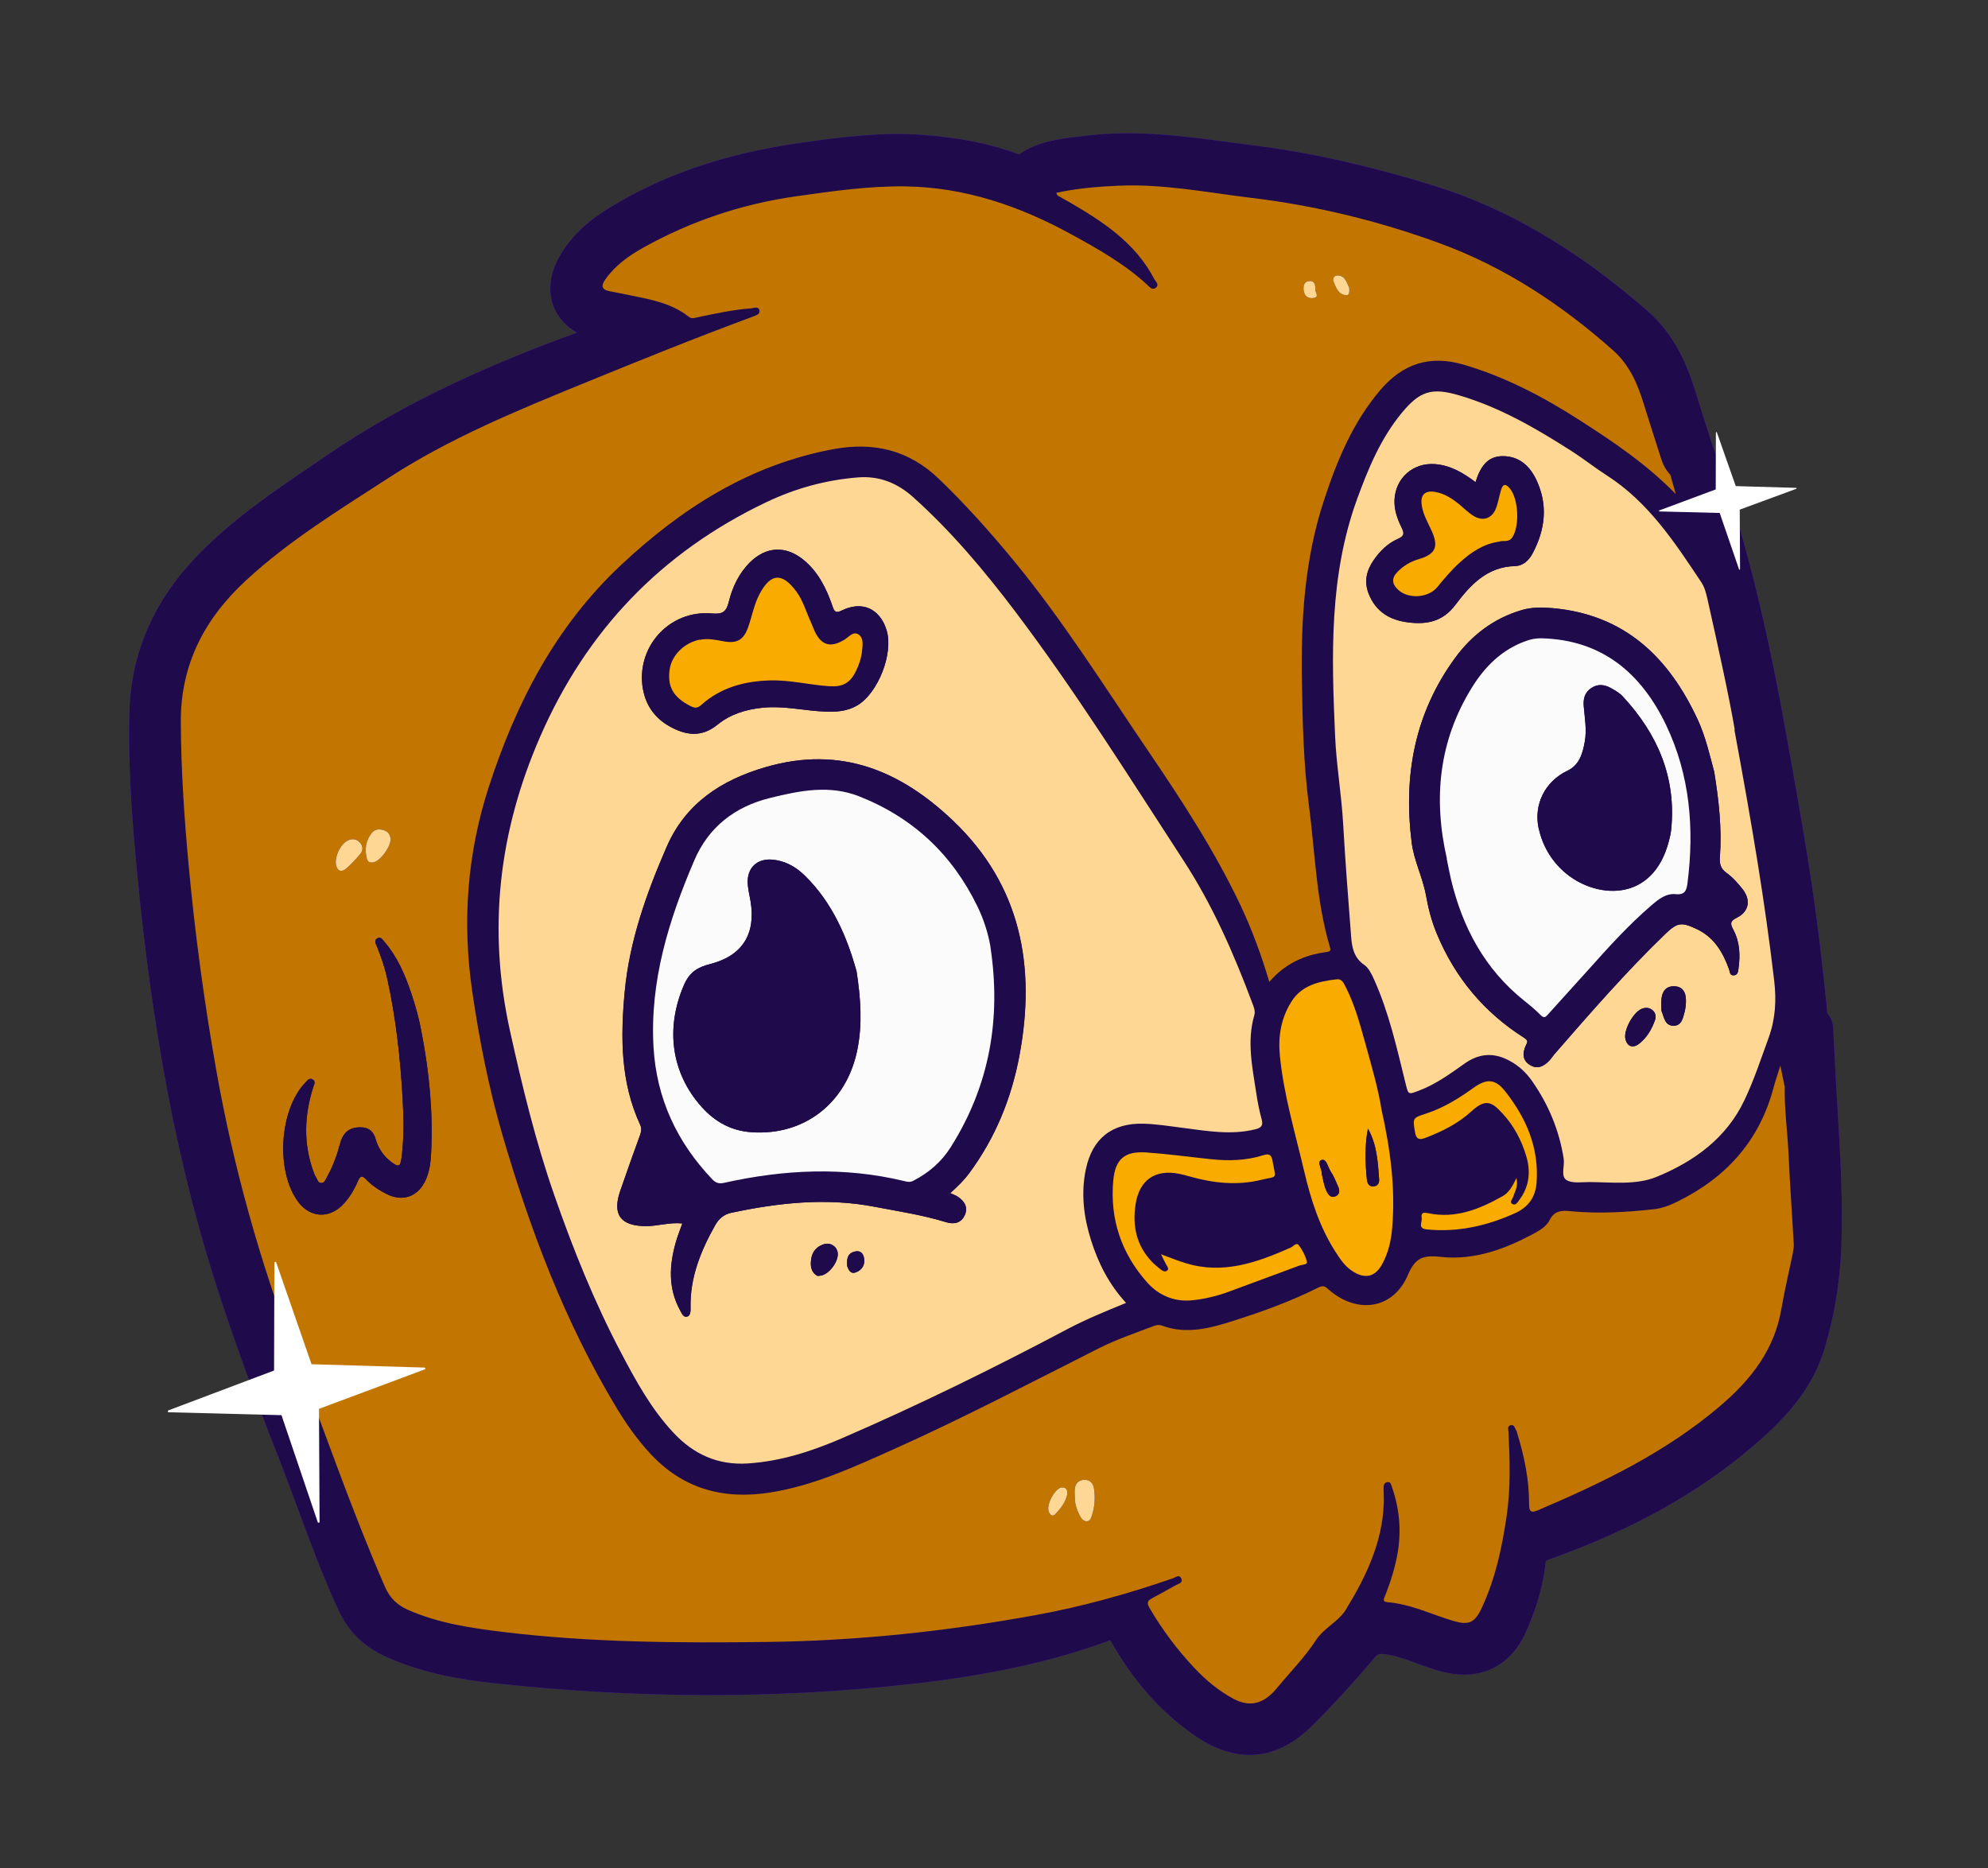 <svg width="315" height="296" viewBox="0 0 315 296" fill="none" xmlns="http://www.w3.org/2000/svg">
<rect x="0" y="0" width="315" height="296" fill="#333333" stroke="none"/>
<g clip-path="url(#clip0_1_1975)">
<path d="M61.099 262.478C67.088 265.19 73.242 266.136 77.937 266.655C100.758 269.179 123.22 269.214 144.709 266.783C157.029 265.393 167 263.191 175.926 259.886C179.51 266.251 183.839 271.166 189.113 274.855C192.993 277.574 196.739 278.559 200.312 277.828C203.001 277.277 205.58 275.768 208.065 273.29C211.291 270.071 214.483 266.578 217.839 262.617C218.281 262.092 218.489 262.011 219.227 262.079C220.765 262.211 222.386 262.796 223.962 263.351L224.941 263.71C226.119 264.134 227.341 264.589 228.656 264.911C234.599 266.39 239.423 264.011 241.875 258.39C243.506 254.664 244.482 251.236 244.868 247.909C244.919 247.548 244.957 247.37 244.948 247.344C245.029 247.294 245.284 247.134 245.942 246.909C258.663 242.34 269.002 236.588 277.547 229.32C282.341 225.245 287.069 220.511 289.128 213.597C290.693 208.354 291.579 202.879 291.767 197.318C292.022 190.161 291.593 182.98 291.18 176.035L291.035 173.6C290.843 170.375 290.685 167.166 290.517 163.944L290.495 163.402C290.515 162.057 290.079 161.149 289.552 160.548C288.773 152.729 287.988 146.246 287.104 140.288C286.143 133.84 284.993 127.342 283.874 121.056L283.423 118.529C280.86 104.012 277.415 86.981 271.392 70.674L270.574 68.144C269.925 66.153 269.288 64.163 268.678 62.153C267.464 58.182 265.486 53.11 260.978 49.199C249.782 39.463 238.736 32.995 227.205 29.424C217.002 26.262 207.663 24.178 198.656 23.036C197.439 22.888 196.226 22.716 195.01 22.556C187.588 21.565 179.925 20.54 172.042 21.506L170.981 21.637C167.928 21.988 164.527 22.376 161.461 24.466C156.957 22.774 152.035 21.782 146.076 21.366C139.619 20.916 133.516 21.681 126.774 22.637C114.575 24.387 104.442 27.901 95.845 33.386C92.394 35.592 89.951 38.126 88.384 41.139C87.065 43.697 86.837 46.348 87.74 48.62C88.408 50.308 89.679 51.714 91.402 52.706C78.218 57.515 64.638 63.383 51.978 72.017L49.685 73.579C43.312 77.896 36.723 82.354 31.127 88.19C24.352 95.256 20.785 103.475 20.517 112.628C20.245 121.547 20.984 130.426 21.705 138.052C22.837 150.124 24.444 161.785 26.499 172.713C28.672 184.27 31.542 195.498 35.066 206.095C37.659 213.913 40.653 222.106 43.943 230.452C45.045 233.231 46.107 236.114 47.135 238.894C49.102 244.21 51.14 249.719 53.587 255.029C55.17 258.476 57.632 260.908 61.111 262.48L61.099 262.478Z" fill="#5E25BE"/>
<path d="M177.921 254.459L179.763 257.722C183.023 263.515 186.907 267.938 191.648 271.244C196.721 274.794 200.708 274.428 204.963 270.179C208.106 267.034 211.222 263.64 214.491 259.778C215.886 258.15 217.459 257.515 219.627 257.7C221.709 257.885 223.682 258.581 225.421 259.195L226.424 259.558C227.578 259.979 228.627 260.36 229.705 260.624C233.576 261.589 236.239 260.275 237.85 256.607C239.228 253.457 240.076 250.587 240.44 247.845L239.598 245.655L242.474 243.697C242.975 243.364 243.594 243.059 244.447 242.751C256.666 238.357 266.551 232.871 274.689 225.962C279.637 221.749 283.27 217.828 284.906 212.337C286.358 207.458 287.193 202.344 287.363 197.172C287.602 190.209 287.182 183.14 286.778 176.306L286.635 173.859C286.443 170.634 286.276 167.399 286.121 164.167L286.091 163.342C286.091 163.342 286.098 163.293 286.1 163.281L285.318 162.399L285.174 160.993C284.39 153.211 283.626 146.841 282.746 140.944C281.801 134.549 280.646 128.086 279.546 121.84L279.095 119.313C276.565 104.997 273.172 88.205 267.276 72.211L267.214 72.043L266.327 69.307C265.695 67.367 265.065 65.415 264.471 63.468C263.355 59.842 261.735 55.703 258.09 52.54C247.363 43.213 236.827 37.038 225.907 33.652C215.951 30.562 206.863 28.526 198.107 27.431C197.024 27.29 195.94 27.149 194.857 27.008L194.437 26.948C187.291 25.996 179.905 25.01 172.582 25.908L171.498 26.036C168.719 26.353 166.116 26.646 163.945 28.127L162.058 29.416L159.917 28.61C155.82 27.073 151.316 26.165 145.768 25.783C139.749 25.359 133.883 26.096 127.402 27.027C115.817 28.681 106.276 31.997 98.207 37.127C95.418 38.901 93.481 40.894 92.284 43.199C91.558 44.603 91.389 45.964 91.826 47.031C92.207 47.98 93.002 48.595 93.613 48.951L101.721 53.666L92.918 56.879C82.023 60.849 67.813 66.579 54.46 75.69L52.155 77.251C45.972 81.435 39.572 85.772 34.295 91.262C28.312 97.496 25.152 104.744 24.909 112.773C24.647 121.448 25.372 130.166 26.076 137.655C27.191 149.589 28.781 161.113 30.804 171.914C32.943 183.283 35.766 194.32 39.219 204.723C41.797 212.478 44.753 220.592 48.019 228.849C49.102 231.588 50.148 234.408 51.159 237.137L51.248 237.37C53.201 242.622 55.203 248.041 57.572 253.205C58.704 255.681 60.403 257.356 62.915 258.484C68.34 260.944 74.052 261.803 78.421 262.287C100.917 264.766 123.047 264.815 144.224 262.426C156.231 261.077 165.811 258.955 174.401 255.773L177.919 254.471L177.921 254.459Z" fill="#5E25BE"/>
<path d="M61.099 262.478C67.088 265.19 73.242 266.136 77.937 266.655C100.758 269.179 123.22 269.214 144.709 266.783C157.029 265.393 167 263.191 175.926 259.886C179.51 266.251 183.839 271.166 189.113 274.855C192.993 277.574 196.739 278.559 200.312 277.828C203.001 277.277 205.58 275.768 208.065 273.29C211.291 270.071 214.483 266.578 217.839 262.617C218.281 262.092 218.489 262.011 219.227 262.079C220.765 262.211 222.386 262.796 223.962 263.351L224.941 263.71C226.119 264.134 227.341 264.589 228.656 264.911C234.599 266.39 239.423 264.011 241.875 258.39C243.506 254.664 244.482 251.236 244.868 247.909C244.919 247.548 244.957 247.37 244.948 247.344C245.029 247.294 245.284 247.134 245.942 246.909C258.663 242.34 269.002 236.588 277.547 229.32C282.341 225.245 287.069 220.511 289.128 213.597C290.693 208.354 291.579 202.879 291.767 197.318C292.022 190.161 291.593 182.98 291.18 176.035L291.035 173.6C290.843 170.375 290.685 167.166 290.517 163.944L290.495 163.402C290.515 162.057 290.079 161.149 289.552 160.548C288.773 152.729 287.988 146.246 287.104 140.288C286.143 133.84 284.993 127.342 283.874 121.056L283.423 118.529C280.86 104.012 277.415 86.981 271.392 70.674L270.574 68.144C269.925 66.153 269.288 64.163 268.678 62.153C267.464 58.182 265.486 53.11 260.978 49.199C249.782 39.463 238.736 32.995 227.205 29.424C217.002 26.262 207.663 24.178 198.656 23.036C197.439 22.888 196.226 22.716 195.01 22.556C187.588 21.565 179.925 20.54 172.042 21.506L170.981 21.637C167.928 21.988 164.527 22.376 161.461 24.466C156.957 22.774 152.035 21.782 146.076 21.366C139.619 20.916 133.516 21.681 126.774 22.637C114.575 24.387 104.442 27.901 95.845 33.386C92.394 35.592 89.951 38.126 88.384 41.139C87.065 43.697 86.837 46.348 87.74 48.62C88.408 50.308 89.679 51.714 91.402 52.706C78.218 57.515 64.638 63.383 51.978 72.017L49.685 73.579C43.312 77.896 36.723 82.354 31.127 88.19C24.352 95.256 20.785 103.475 20.517 112.628C20.245 121.547 20.984 130.426 21.705 138.052C22.837 150.124 24.444 161.785 26.499 172.713C28.672 184.27 31.542 195.498 35.066 206.095C37.659 213.913 40.653 222.106 43.943 230.452C45.045 233.231 46.107 236.114 47.135 238.894C49.102 244.21 51.14 249.719 53.587 255.029C55.17 258.476 57.632 260.908 61.111 262.48L61.099 262.478Z" fill="#1F0A4C"/>
<path d="M268.132 71.793C273.801 87.143 277.181 103.074 280.017 119.125C281.298 126.341 282.595 133.534 283.676 140.782C284.767 148.13 285.583 155.513 286.312 162.907C286.04 166.3 285.175 169.461 282.799 172.041C282.611 171.12 282.424 170.186 282.14 168.823C281.688 170.278 281.324 171.293 281.054 172.333C278.816 180.765 273.514 186.606 265.783 190.387C264.598 190.967 263.354 191.44 262.034 191.584C257.653 192.053 253.253 192.312 248.852 191.884C247.461 191.748 246.312 191.818 245.573 193.306C245.145 194.164 244.26 194.787 243.384 195.263C238.677 197.855 233.668 199.731 228.262 199.124C225.451 198.811 224.264 199.316 223.108 202.02C220.89 207.208 215.502 208.208 211.058 204.711C210.836 204.545 210.616 204.366 210.422 204.18C209.984 203.725 209.539 203.662 208.956 203.972C204.666 206.133 200.168 207.775 195.613 209.212C191.903 210.39 188.072 211.476 184.137 210.011C183.706 209.852 183.308 209.894 182.865 210.076C179.936 211.193 176.975 212.195 174.177 213.599C163.379 219.041 152.678 224.668 141.632 229.609C135.311 232.438 129.025 235.358 122.091 236.458C114.656 237.634 108.223 235.889 103.028 230.251C100.999 228.052 99.295 225.629 97.756 223.082C89.522 209.489 83.988 194.747 79.583 179.565C77.45 172.216 75.977 164.704 74.872 157.109C73.261 146.084 74.038 135.325 77.483 124.687C81.797 111.378 88.046 99.286 98.371 89.574C108.002 80.523 118.81 73.625 132.055 71.153C138.451 69.964 144.039 71.271 148.806 75.856C152.981 79.866 156.832 84.174 160.515 88.63C168.414 98.193 174.989 108.708 181.947 118.934C187.271 126.772 192.451 134.675 196.518 143.253C198.38 147.157 199.875 151.217 201.161 155.553C203.653 152.671 206.693 151.289 210.19 150.829C210.765 150.751 210.96 150.668 210.767 150.041C208.583 142.709 208.417 135.063 207.435 127.547C206.587 121.079 206.439 114.515 206.326 107.967C206.157 98.177 206.754 88.519 209.862 79.132C211.927 72.868 214.422 66.85 218.773 61.757C222.328 57.604 226.584 56.198 231.917 57.75C238.556 59.684 244.578 62.854 250.341 66.563C255.598 69.943 260.818 73.415 265.572 78.268C265.196 76.94 264.953 76.06 264.697 75.191C267.603 75.787 268.052 75.385 267.973 72.396C267.965 72.198 268.079 71.994 268.134 71.781L268.132 71.793ZM178.429 206.433C175.711 203.474 174.03 200.111 172.868 196.466C171.711 192.785 171.26 189.045 172.056 185.249C173.082 180.345 176.237 177.888 181.218 178.031C183.305 178.094 185.367 178.423 187.437 178.692C191.241 179.182 195.053 179.87 198.902 178.92C199.816 178.695 200.197 178.344 199.911 177.336C199.53 175.958 199.264 174.548 199.048 173.133C198.436 169.063 197.543 164.991 198.74 160.871C198.933 160.2 198.657 159.549 198.437 158.941C195.485 151.06 192.133 143.404 187.503 136.29C178.835 122.99 170.424 109.519 160.845 96.85C155.962 90.399 150.76 84.208 144.715 78.78C142.224 76.552 139.365 75.362 135.968 75.629C130.863 76.02 125.988 77.375 121.4 79.568C104.834 87.476 92.957 99.836 85.587 116.719C79.012 131.803 77.247 147.189 80.8 163.28C82.749 172.097 84.856 180.839 87.838 189.374C90.829 197.935 94.187 206.327 98.419 214.341C100.777 218.805 103.213 223.243 106.703 226.985C109.885 230.39 113.728 232.16 118.464 231.864C123.707 231.541 128.602 229.955 133.37 227.886C145.579 222.608 157.504 216.738 169.259 210.512C172.173 208.977 175.216 207.742 178.431 206.421L178.429 206.433ZM274.814 115.618C273.974 110.56 272.232 102.704 270.476 94.857C270.276 93.934 270.026 93.016 269.511 92.245C265.309 85.914 261.137 79.551 254.541 75.32C252.642 74.107 250.869 72.691 248.959 71.465C243.341 67.862 237.576 64.52 231.104 62.622C226.786 61.348 224.885 61.961 222.01 65.463C218.706 69.492 216.751 74.202 214.988 79.025C210.519 91.271 210.926 103.963 211.491 116.665C211.695 121.277 212.495 125.838 212.759 130.459C213.1 136.438 213.563 142.423 214.028 148.395C214.154 150.104 214.473 151.742 216.081 152.852C216.84 153.377 217.263 154.282 217.643 155.145C220.012 160.395 221.254 165.987 222.625 171.537C223.108 173.492 223.029 173.444 224.84 172.77C227.508 171.763 229.755 170.097 232.042 168.485C234.032 167.076 236.153 166.727 238.438 167.725C240.203 168.502 241.612 169.719 242.702 171.283C245.289 174.995 246.993 179.06 247.705 183.548C247.895 184.714 247.222 186.347 248.119 186.939C249.037 187.548 250.561 187.261 251.821 187.28C255.396 187.309 259.202 187.788 262.456 186.448C268.314 184.031 273.44 180.383 276.315 174.369C277.865 171.133 278.984 167.738 280.195 164.381C281.266 161.408 281.426 158.465 281.059 155.349C279.614 142.976 277.565 130.713 274.754 115.609L274.814 115.618ZM218.89 175.749C218.38 172.516 217.315 168.872 216.302 165.212C215.466 162.201 214.646 159.168 213.206 156.354C212.89 155.733 212.615 155.082 211.817 155.177C208.964 155.495 206.217 156.111 204.574 158.794C202.966 161.409 202.493 164.222 202.801 167.329C203.425 173.557 205.229 179.511 206.639 185.556C207.678 189.992 209.057 194.354 211.543 198.26C212.346 199.514 213.164 200.745 214.485 201.545C216.35 202.655 217.858 202.305 218.932 200.435C219.991 198.588 220.427 196.554 220.603 194.447C221.106 188.306 220.344 182.266 218.888 175.761L218.89 175.749ZM183.947 198.723C184.31 199.448 184.536 199.934 184.799 200.412C184.966 200.705 185.237 201.038 184.956 201.292C184.632 201.589 184.216 201.408 183.911 201.144C183.45 200.76 182.964 200.385 182.547 199.958C180.057 197.375 179.394 194.266 179.921 190.812C180.504 186.961 183.031 185.212 186.832 185.983C187.428 186.104 188.005 186.272 188.583 186.428C192.285 187.467 196.016 187.861 199.812 186.941C202.502 186.293 202.151 186.954 201.636 184.014C201.465 183.058 201.185 182.7 200.132 183.041C197.411 183.905 194.608 183.961 191.795 183.66C188.413 183.303 185.035 182.836 181.637 182.6C178.202 182.358 176.697 183.639 176.386 187.039C175.827 193.148 177.669 198.568 181.714 203.149C183.477 205.151 185.895 206.254 188.634 206.041C190.766 205.878 192.864 205.342 194.895 204.589C198.556 203.233 202.216 201.889 205.878 200.521C206.318 200.363 207.183 200.4 207.059 199.892C206.834 198.965 206.351 198.051 205.774 197.283C205.402 196.789 204.926 197.469 204.506 197.667C199.155 200.046 193.744 201.987 187.771 200.111C186.574 199.733 185.405 199.248 183.935 198.721L183.947 198.723ZM240.268 186.635C239.638 187.967 239.071 188.941 238.085 189.499C234.433 191.567 230.636 193.1 226.314 192.205C225.54 192.047 225.128 192.099 225.259 192.987C225.361 193.651 224.562 194.616 226.109 194.774C231.018 195.25 235.617 194.198 240.056 192.193C242.151 191.252 243.297 189.65 243.464 187.346C243.869 181.815 241.828 177.102 238.49 172.891C236.921 170.904 235.57 170.835 233.497 172.318C231.163 173.997 228.755 175.506 225.993 176.401C223.769 177.127 223.843 177.126 224.194 179.32C224.373 180.473 224.851 180.651 225.823 180.274C228.505 179.257 231.049 178 233.18 176.023C235.464 173.92 236.47 174.688 238.013 176.341C239.835 178.278 241.082 180.636 241.836 183.181C242.548 185.598 242.322 187.968 240.751 190.061C240.478 190.427 240.166 191.069 239.613 190.733C239.115 190.442 239.65 189.954 239.765 189.578C240.033 188.722 240.613 187.922 240.259 186.609L240.268 186.635Z" fill="#1F0A4C"/>
<path d="M268.132 71.793C268.079 71.994 267.965 72.198 267.973 72.396C268.052 75.385 267.593 75.773 264.697 75.191C264.004 74.455 263.55 73.594 263.244 72.644C262.324 69.708 261.365 66.79 260.447 63.841C259.482 60.702 258.183 57.761 255.658 55.516C247.47 48.252 238.435 42.29 228.135 38.514C218.498 34.991 208.558 32.565 198.338 31.336C191.348 30.492 184.425 29.094 177.345 29.402C174.028 29.544 170.717 29.81 167.402 30.541C167.548 30.807 167.566 30.944 167.646 30.98C168.212 31.318 168.806 31.622 169.372 31.948C174.753 35.063 179.904 38.416 182.914 44.161C183.144 44.611 183.787 45.094 183.166 45.582C182.588 46.027 182.158 45.426 181.78 45.067C178.167 41.76 173.958 39.375 169.69 37.054C161.499 32.584 152.892 29.66 143.462 29.512C137.665 29.426 131.945 30.257 126.227 31.076C117.621 32.294 109.541 34.997 101.968 39.217C99.652 40.506 97.498 42.039 95.944 44.27C95.269 45.228 95.313 45.871 96.59 46.113C97.342 46.257 98.107 46.39 98.856 46.557C102.449 47.324 106.16 47.776 109.19 50.179C109.664 50.553 110.136 50.338 110.603 50.245C113.407 49.662 116.203 49.041 119.076 48.836C119.534 48.803 120.162 48.438 120.362 49.104C120.546 49.706 119.927 49.924 119.474 50.093C110.457 53.434 101.536 57.047 92.626 60.673C81.984 65.01 71.352 69.372 61.644 75.679C53.843 80.737 45.888 85.577 39.016 91.943C32.413 98.053 28.625 105.322 28.69 114.461C28.732 121.942 29.221 129.388 29.907 136.826C30.903 147.787 32.386 158.683 34.304 169.531C37.028 184.904 41.23 199.874 46.785 214.472C51.474 226.79 55.759 239.272 61.019 251.365C61.814 253.193 62.959 254.287 64.7 255.061C69.509 257.189 74.625 257.938 79.759 258.556C93.664 260.245 107.615 260.324 121.602 260.138C135.895 259.958 150.046 258.447 164.088 255.892C171.525 254.532 178.772 252.521 185.9 250.051C186.34 249.893 186.864 249.391 187.189 250.038C187.583 250.804 186.773 250.898 186.346 251.143C185.106 251.85 183.857 252.531 182.61 253.199C181.921 253.567 181.679 253.888 182.162 254.717C184.191 258.215 186.605 261.425 189.366 264.34C191.146 266.223 193.13 267.876 195.442 269.123C198.095 270.553 200.301 269.947 202.314 267.512C204.413 264.979 206.735 262.612 208.561 259.844C209.814 257.926 212.142 256.896 213.274 255.047C216.447 249.872 219.096 244.414 219.3 238.133C219.33 237.316 219.276 236.487 219.268 235.677C219.266 235.26 219.405 234.888 219.868 234.819C220.407 234.736 220.442 235.182 220.574 235.544C221.745 238.871 222.097 242.267 221.54 245.766C221.149 248.174 220.443 250.475 219.546 252.738C219.39 253.144 218.947 253.768 219.832 253.832C223.516 254.134 226.813 255.778 230.296 256.798C232.813 257.547 233.734 257.102 234.866 254.652C236.988 250.064 238.038 245.164 238.767 240.194C239.419 235.765 239.277 231.321 239.061 226.878C239.037 226.446 238.83 225.914 239.436 225.792C240.016 225.678 240.051 226.296 240.297 226.637C240.389 226.76 240.412 226.947 240.452 227.1C241.566 230.738 242.351 234.452 242.324 238.272C242.312 239.483 242.631 239.737 243.714 239.278C254.019 234.893 264.057 230.055 272.663 222.697C277.488 218.577 281.199 213.846 282.299 207.385C282.807 204.405 283.519 201.455 284.124 198.49C284.216 198.012 284.287 197.508 284.259 197.014C283.997 192.295 283.648 187.577 283.435 182.854C283.273 179.24 282.741 175.648 282.838 172.022C285.214 169.442 286.079 166.281 286.352 162.888C287.237 162.438 287.059 163.087 287.089 163.569C287.268 166.976 287.434 170.382 287.639 173.781C288.09 181.577 288.639 189.375 288.367 197.179C288.19 202.399 287.374 207.553 285.864 212.584C284.081 218.593 279.918 222.794 275.348 226.668C266.315 234.357 255.893 239.656 244.812 243.636C242.63 244.418 241.742 245.235 241.483 247.49C241.116 250.771 240.092 253.935 238.765 256.982C236.986 261.055 233.859 262.622 229.526 261.542C228.034 261.171 226.595 260.599 225.149 260.076C223.328 259.438 221.506 258.799 219.582 258.625C217.864 258.467 216.503 258.899 215.266 260.366C212.206 263.963 209.023 267.483 205.681 270.82C201.068 275.435 196.523 275.759 191.149 271.995C185.484 268.03 181.346 262.726 178.162 256.649C177.718 255.802 177.404 255.598 176.495 255.96C166.16 260.034 155.341 262.078 144.379 263.318C122.379 265.811 100.367 265.619 78.367 263.187C72.948 262.59 67.601 261.574 62.566 259.304C59.882 258.091 58.006 256.281 56.75 253.554C53.085 245.596 50.392 237.273 47.179 229.159C44.031 221.189 41.066 213.134 38.361 204.981C34.779 194.192 32.009 183.212 29.915 172.045C27.778 160.665 26.251 149.211 25.175 137.699C24.391 129.39 23.745 121.063 24 112.693C24.264 104.005 27.707 96.749 33.66 90.559C39.656 84.314 46.87 79.687 53.967 74.848C68.201 65.139 83.987 58.836 100.147 53.272C101.024 52.967 101.9 52.663 102.943 52.308C102.035 51.542 100.96 51.598 100.02 51.403C98.198 51.023 96.31 50.939 94.533 50.331C90.91 49.083 89.737 46.122 91.496 42.708C92.929 39.945 95.153 37.92 97.753 36.267C106.795 30.502 116.801 27.534 127.324 26.023C133.479 25.144 139.648 24.34 145.899 24.772C151.119 25.132 156.228 26.016 161.123 27.972C161.552 28.143 161.98 28.498 162.486 28.043C165.361 25.485 168.976 25.323 172.529 24.896C181.211 23.835 189.726 25.336 198.288 26.415C207.825 27.62 217.095 29.841 226.253 32.684C238.594 36.504 249.129 43.377 258.775 51.767C262.268 54.798 264.114 58.81 265.438 63.127C266.329 66.011 267.269 68.889 268.198 71.766L268.132 71.793Z" fill="#1F0A4C"/>
<path d="M282.799 172.041C282.701 175.667 283.234 179.259 283.396 182.873C283.609 187.596 283.957 192.314 284.22 197.033C284.25 197.515 284.178 198.019 284.084 198.508C283.48 201.474 282.767 204.424 282.259 207.404C281.161 213.853 277.449 218.596 272.624 222.716C264.006 230.072 253.979 234.912 243.674 239.297C242.592 239.756 242.272 239.502 242.285 238.291C242.3 234.47 241.527 230.757 240.412 227.119C240.36 226.965 240.35 226.779 240.257 226.656C240.022 226.328 239.976 225.697 239.396 225.811C238.791 225.933 238.997 226.465 239.022 226.897C239.238 231.34 239.38 235.783 238.727 240.213C237.998 245.183 236.962 250.072 234.827 254.671C233.695 257.121 232.774 257.566 230.257 256.817C226.787 255.786 223.49 254.142 219.793 253.851C218.909 253.775 219.351 253.163 219.507 252.757C220.392 250.492 221.11 248.192 221.5 245.785C222.058 242.286 221.705 238.89 220.535 235.563C220.402 235.201 220.367 234.755 219.828 234.838C219.365 234.907 219.227 235.279 219.229 235.696C219.235 236.518 219.291 237.335 219.261 238.151C219.058 244.421 216.407 249.891 213.234 255.066C212.102 256.915 209.774 257.945 208.522 259.863C206.707 262.633 204.374 264.998 202.274 267.531C200.262 269.966 198.044 270.57 195.402 269.142C193.091 267.895 191.107 266.242 189.326 264.359C186.555 261.43 184.154 258.222 182.123 254.736C181.64 253.907 181.881 253.586 182.571 253.218C183.83 252.551 185.08 251.859 186.307 251.162C186.734 250.917 187.544 250.823 187.15 250.057C186.823 249.422 186.298 249.924 185.861 250.07C178.733 252.539 171.483 254.563 164.048 255.911C149.993 258.477 135.856 259.977 121.563 260.157C107.589 260.332 93.625 260.264 79.719 258.575C74.575 257.943 69.46 257.194 64.66 255.08C62.919 254.306 61.775 253.212 60.98 251.384C55.709 239.277 51.434 226.809 46.745 214.491C41.189 199.905 36.988 184.923 34.265 169.55C32.344 158.714 30.875 147.808 29.868 136.845C29.181 129.407 28.693 121.961 28.65 114.48C28.587 105.329 32.375 98.06 38.976 91.962C45.86 85.598 53.801 80.768 61.605 75.698C71.31 69.403 81.943 65.041 92.586 60.692C101.486 57.052 110.405 53.452 119.435 50.112C119.888 49.943 120.507 49.725 120.323 49.123C120.121 48.469 119.495 48.822 119.037 48.855C116.164 49.06 113.367 49.681 110.563 50.263C110.097 50.357 109.623 50.584 109.151 50.198C106.119 47.807 102.409 47.343 98.816 46.576C98.066 46.421 97.3 46.288 96.55 46.132C95.287 45.88 95.23 45.247 95.905 44.288C97.471 42.06 99.625 40.527 101.928 39.236C109.501 35.016 117.582 32.313 126.188 31.095C131.916 30.29 137.623 29.456 143.423 29.531C152.842 29.666 161.459 32.603 169.651 37.073C173.917 39.406 178.128 41.779 181.741 45.086C182.12 45.434 182.56 46.047 183.126 45.601C183.761 45.102 183.117 44.631 182.874 44.18C179.876 38.437 174.714 35.082 169.333 31.967C168.766 31.641 168.174 31.325 167.607 30.999C167.528 30.951 167.509 30.826 167.363 30.56C170.678 29.829 173.988 29.563 177.306 29.421C184.397 29.115 191.32 30.513 198.298 31.355C208.53 32.585 218.458 35.01 228.096 38.533C238.398 42.297 247.432 48.259 255.618 55.535C258.143 57.78 259.443 60.721 260.407 63.86C261.315 66.795 262.272 69.725 263.204 72.663C263.509 73.625 263.963 74.486 264.657 75.21C264.9 76.09 265.157 76.959 265.532 78.287C260.778 73.434 255.558 69.962 250.301 66.582C244.537 62.885 238.516 59.703 231.877 57.769C226.557 56.218 222.288 57.623 218.733 61.775C214.383 66.869 211.887 72.888 209.823 79.151C206.714 88.538 206.117 98.195 206.286 107.986C206.4 114.534 206.548 121.098 207.396 127.566C208.379 135.07 208.544 142.728 210.728 150.059C210.909 150.686 210.725 150.77 210.15 150.848C206.653 151.308 203.613 152.69 201.121 155.572C199.836 151.236 198.338 147.188 196.479 143.272C192.398 134.704 187.232 126.791 181.908 118.953C174.951 108.715 168.374 98.212 160.476 88.649C156.793 84.193 152.942 79.885 148.767 75.874C143.999 71.29 138.411 69.983 132.016 71.171C118.771 73.644 107.962 80.543 98.332 89.593C88.009 99.293 81.757 111.397 77.444 124.706C74.001 135.332 73.221 146.103 74.833 157.128C75.94 164.711 77.412 172.223 79.543 179.584C83.96 194.768 89.496 209.498 97.717 223.101C99.256 225.648 100.959 228.071 102.989 230.27C108.183 235.908 114.616 237.653 122.051 236.477C128.986 235.377 135.259 232.455 141.592 229.628C152.638 224.687 163.34 219.06 174.138 213.618C176.936 212.213 179.911 211.201 182.825 210.095C183.266 209.925 183.666 209.871 184.097 210.03C188.044 211.497 191.862 210.42 195.573 209.231C200.13 207.782 204.627 206.152 208.917 203.991C209.51 203.695 209.944 203.744 210.383 204.199C210.575 204.397 210.797 204.564 211.018 204.73C215.462 208.227 220.85 207.227 223.069 202.039C224.224 199.335 225.411 198.83 228.223 199.142C233.628 199.749 238.639 197.862 243.344 195.282C244.223 194.793 245.106 194.183 245.534 193.325C246.274 191.825 247.422 191.767 248.812 191.903C253.213 192.331 257.6 192.082 261.995 191.603C263.314 191.459 264.557 190.998 265.744 190.406C273.475 186.625 278.777 180.784 281.014 172.352C281.284 171.312 281.649 170.297 282.1 168.842C282.385 170.205 282.571 171.139 282.759 172.06L282.799 172.041ZM66.832 163.763C66.436 161.538 65.838 159.357 65.112 157.22C64.132 154.361 62.945 151.582 60.934 149.251C60.608 148.874 60.305 148.328 59.751 148.691C59.199 149.042 59.575 149.585 59.747 150.014C60.398 151.65 60.973 153.3 61.354 155.021C62.724 161.269 63.431 167.606 63.792 173.968C63.962 177.093 64.032 180.228 63.639 183.346C63.443 184.899 63.16 184.993 61.954 184.075C60.728 183.129 59.922 181.9 59.503 180.443C59.067 178.936 58.038 178.496 56.609 178.636C55.068 178.785 54.267 179.762 53.9 181.144C53.403 183.01 52.754 184.817 51.803 186.508C51.591 186.882 51.43 187.411 50.948 187.441C50.33 187.476 50.292 186.796 50.013 186.426C49.86 186.208 49.778 185.927 49.679 185.668C48.046 181.196 48.212 176.735 49.632 172.255C49.762 171.857 50.064 171.373 49.581 171.059C49.021 170.686 48.675 171.225 48.358 171.56C44.226 175.888 43.669 185.612 47.251 190.434C49.106 192.915 52.041 193.135 54.237 190.958C55.349 189.854 56.115 188.516 56.733 187.097C57.076 186.324 57.364 186.194 57.983 186.845C58.9 187.808 60.01 188.542 61.186 189.15C63.801 190.501 66.256 189.611 67.455 186.95C68.08 185.568 68.251 184.098 68.315 182.612C68.626 176.271 68.032 169.999 66.832 163.763ZM170.377 238.157C170.538 238.927 170.78 239.636 171.188 240.306C171.425 240.708 171.745 241.047 172.2 241.038C172.716 241.025 172.884 240.534 173.016 240.124C173.455 238.753 173.558 237.334 173.356 235.908C173.231 235.057 172.75 234.474 171.844 234.468C170.85 234.474 170.345 235.101 170.286 236.036C170.247 236.742 170.342 237.454 170.377 238.157ZM61.863 132.754C61.737 132.086 61.342 131.675 60.705 131.499C60.008 131.314 59.344 131.416 58.897 131.978C57.954 133.18 57.746 134.56 58.126 136.035C58.26 136.556 58.593 136.714 59.105 136.652C60.266 136.498 62.119 133.893 61.863 132.754ZM53.246 137.083C53.47 137.924 54.036 138.335 54.931 137.555C55.701 136.88 56.413 136.098 57.076 135.31C57.547 134.752 57.545 134.078 57.048 133.517C56.523 132.903 55.846 132.832 55.112 133.169C53.997 133.685 52.964 135.695 53.246 137.083ZM168.179 235.677C167.04 235.932 165.738 238.541 166.186 239.536C166.422 240.035 166.748 240.412 167.283 239.838C168.065 238.993 168.783 238.078 169.066 236.942C169.235 236.267 169.061 235.593 168.179 235.677ZM213.786 45.572C213.363 44.753 213.178 43.636 211.913 43.653C211.41 43.655 211.135 44.13 211.324 44.611C211.703 45.571 212.075 46.666 213.273 46.774C213.903 46.827 213.809 46.103 213.798 45.574L213.786 45.572ZM208.409 45.974C208.448 45.183 208.331 44.456 207.45 44.527C206.644 44.597 206.457 45.306 206.565 46.019C206.682 46.832 207.165 47.317 208.011 47.229C209.118 47.116 208.472 46.4 208.409 45.974Z" fill="#C27600"/>
<path d="M178.429 206.433C175.215 207.754 172.171 208.989 169.257 210.524C157.502 216.75 145.577 222.62 133.368 227.898C128.602 229.955 123.707 231.541 118.463 231.876C113.726 232.172 109.881 230.414 106.701 226.997C103.209 223.267 100.774 218.829 98.418 214.353C94.187 206.327 90.815 197.945 87.837 189.386C84.855 180.851 82.748 172.109 80.799 163.292C77.247 147.189 79.012 131.803 85.585 116.731C92.944 99.846 104.832 87.488 121.398 79.58C125.987 77.387 130.859 76.044 135.967 75.641C139.363 75.375 142.223 76.552 144.713 78.792C150.758 84.22 155.961 90.411 160.844 96.862C170.422 109.531 178.845 123.004 187.502 136.302C192.133 143.404 195.485 151.06 198.435 158.953C198.668 159.562 198.945 160.202 198.738 160.883C197.541 165.003 198.434 169.075 199.047 173.145C199.263 174.56 199.529 175.97 199.909 177.348C200.194 178.368 199.815 178.707 198.9 178.932C195.052 179.882 191.239 179.194 187.435 178.704C185.365 178.435 183.303 178.106 181.216 178.043C176.235 177.9 173.08 180.357 172.054 185.261C171.257 189.069 171.707 192.809 172.866 196.478C174.015 200.133 175.709 203.486 178.428 206.445L178.429 206.433ZM150.569 189.052C151.779 187.95 152.76 186.998 153.579 185.889C157.718 180.299 160.273 174.032 161.544 167.227C164.18 153.129 161.793 140.316 151.061 130.069C142.759 122.14 133.245 118.095 121.384 121.524C114.2 123.606 108.606 127.359 105.639 134.193C102.439 141.545 99.748 149.117 98.992 157.22C98.328 164.405 98.328 171.5 101.466 178.243C101.71 178.768 101.64 179.261 101.438 179.82C100.358 182.767 99.327 185.721 98.295 188.676C96.99 192.436 98.351 194.247 102.319 194.27C104.229 194.284 106.086 193.64 108.128 193.844C107.757 194.906 107.363 195.868 107.088 196.858C106.055 200.51 105.865 204.098 107.762 207.578C108.034 208.082 108.273 208.729 108.853 208.615C109.423 208.487 109.438 207.779 109.432 207.214C109.313 202.431 111.054 198.192 113.336 194.116C113.908 193.107 114.705 192.411 115.869 192.16C123.401 190.556 130.959 189.728 138.631 191.208C142.4 191.938 146.218 192.504 149.906 193.64C151.139 194.023 152.283 193.817 152.865 192.564C153.448 191.311 152.851 190.332 151.788 189.617C151.475 189.402 151.089 189.273 150.594 189.044L150.569 189.052ZM101.906 109.339C102.393 111.871 103.813 113.788 106.013 115.044C108.565 116.496 111.09 116.927 113.667 114.83C115.704 113.17 118.166 112.404 120.828 112.132C124.222 111.792 127.512 112.626 130.852 112.756C132.596 112.82 134.259 112.676 135.794 111.79C139.119 109.86 141.596 103.545 140.476 99.857C139.429 96.437 136.623 95.132 133.369 96.73C132.367 97.225 132.188 96.844 131.908 96.057C130.942 93.273 129.681 90.668 127.345 88.731C124.514 86.394 121.366 86.548 118.765 89.157C117.049 90.887 116.044 93.048 115.472 95.356C115.092 96.908 114.527 97.355 112.832 97.2C105.996 96.574 100.612 102.649 101.894 109.337L101.906 109.339ZM132.707 198.321C132.642 198.177 132.573 197.885 132.404 197.69C131.834 197.045 131.108 196.893 130.327 197.212C129.056 197.705 128.533 198.71 128.482 200.026C128.443 200.903 128.669 201.645 129.447 202.123C129.558 202.2 129.763 202.144 129.924 202.13C131.323 202.034 133.042 199.765 132.707 198.321ZM134.235 200.596C134.475 201.243 134.784 201.912 135.613 201.6C136.649 201.208 137.113 200.355 136.901 199.259C136.737 198.427 136.15 198.074 135.316 198.335C134.161 198.699 134.197 199.66 134.247 200.598L134.235 200.596Z" fill="#FFD794"/>
<path d="M274.814 115.618C277.613 130.72 279.672 142.996 281.119 155.358C281.486 158.473 281.326 161.416 280.255 164.389C279.032 167.745 277.925 171.142 276.376 174.378C273.499 180.403 268.374 184.039 262.516 186.456C259.262 187.796 255.456 187.318 251.881 187.289C250.62 187.282 249.098 187.556 248.179 186.948C247.282 186.355 247.943 184.721 247.765 183.556C247.053 179.068 245.351 174.991 242.762 171.291C241.672 169.727 240.263 168.511 238.498 167.733C236.213 166.735 234.092 167.084 232.102 168.493C229.815 170.105 227.556 171.77 224.9 172.778C223.087 173.465 223.168 173.501 222.685 171.545C221.314 165.996 220.073 160.403 217.703 155.153C217.311 154.289 216.888 153.384 216.141 152.861C214.521 151.749 214.216 150.1 214.088 148.404C213.624 142.431 213.16 136.447 212.819 130.467C212.555 125.847 211.755 121.285 211.551 116.673C210.986 103.971 210.579 91.279 215.049 79.034C216.813 74.198 218.766 69.5 222.07 65.471C224.945 61.97 226.846 61.357 231.164 62.631C237.636 64.529 243.389 67.869 249.019 71.473C250.919 72.686 252.692 74.102 254.602 75.328C261.197 79.559 265.357 85.921 269.571 92.253C270.087 93.025 270.324 93.941 270.537 94.866C272.292 102.712 274.022 110.567 274.874 115.626L274.814 115.618ZM271.629 122.347C270.89 119.608 270.236 116.697 268.989 113.996C264.406 104.131 257.408 97.379 246.018 96.365C244.371 96.217 242.732 96.193 241.108 96.674C236.707 97.974 233.232 100.606 230.573 104.236C224.158 112.995 222.341 122.872 223.68 133.49C224.049 136.422 225.442 139.046 225.955 141.912C226.322 143.986 226.848 145.985 227.652 147.925C230.538 154.89 235.147 160.42 241.514 164.448C242.278 164.936 241.955 165.221 241.738 165.717C241.216 166.893 241.227 168.022 242.435 168.757C243.642 169.492 244.652 168.937 245.503 168.04C245.804 167.728 246.043 167.345 246.324 167.005C252.003 160.494 257.659 153.968 263.891 147.965C265.806 146.128 266.45 146.085 268.875 147.225C271.62 148.521 273.011 150.9 273.976 153.61C274.106 153.984 274.059 154.577 274.701 154.546C275.344 154.502 275.39 154.006 275.465 153.478C275.765 151.363 275.678 149.293 274.676 147.374C274.182 146.446 274.025 145.995 275.199 145.413C277.149 144.452 277.461 142.597 276.1 140.872C275.351 139.933 274.528 138.995 273.559 138.306C272.602 137.619 272.443 136.837 272.519 135.782C272.846 131.318 272.358 126.887 271.628 122.359L271.629 122.347ZM233.806 76.412C231.79 74.9 229.822 73.739 227.422 73.546C223.91 73.244 221.066 75.757 220.946 79.282C220.898 80.831 221.399 82.226 222.056 83.556C222.512 84.491 222.562 84.915 221.464 85.397C219.883 86.091 218.643 87.313 217.656 88.741C216.53 90.371 216.088 92.109 216.843 94.042C217.967 96.922 220.191 98.267 223.156 98.626C226.12 98.985 228.606 98.48 230.584 95.856C232.953 92.723 235.598 89.802 240.037 89.696C241.354 89.662 242.266 88.762 242.853 87.645C244.833 83.881 245.294 80.025 243.44 76.074C242.376 73.803 240.693 72.278 238.106 72.279C235.594 72.278 234.504 74.084 233.781 76.42L233.806 76.412ZM263.263 160.179C263.681 161.206 263.784 162.471 265.1 162.522C266.442 162.566 266.654 161.333 266.915 160.353C267.078 159.727 267.149 159.051 267.131 158.399C267.109 157.256 266.664 156.335 265.349 156.271C264.084 156.202 263.426 156.954 263.271 158.133C263.172 158.83 263.254 159.552 263.251 160.177L263.263 160.179ZM257.533 164.538C257.763 165.771 258.687 166.172 259.706 165.385C260.945 164.421 261.72 163.109 262.235 161.638C262.459 161.008 262.319 160.437 261.79 160.019C261.273 159.602 260.683 159.617 260.084 159.863C258.778 160.425 257.271 163.189 257.533 164.538Z" fill="#FFD794"/>
<path d="M218.89 175.749C220.345 182.254 221.107 188.293 220.604 194.435C220.428 196.542 219.993 198.576 218.934 200.423C217.86 202.293 216.352 202.643 214.487 201.533C213.164 200.745 212.346 199.514 211.545 198.248C209.059 194.342 207.679 189.98 206.641 185.544C205.23 179.499 203.415 173.543 202.802 167.317C202.493 164.222 202.967 161.397 204.576 158.782C206.219 156.099 208.978 155.485 211.818 155.165C212.616 155.069 212.89 155.733 213.208 156.342C214.648 159.156 215.468 162.189 216.304 165.2C217.317 168.86 218.382 172.504 218.891 175.737L218.89 175.749ZM216.75 178.828C216.234 181.512 216.309 184.182 216.582 186.843C216.632 187.353 216.813 187.979 217.549 187.973C218.26 187.976 218.563 187.479 218.524 186.886C218.327 184.125 218.17 181.346 216.75 178.828ZM209.45 186.053C209.699 187.056 209.802 187.977 210.245 188.825C210.574 189.447 210.971 189.846 211.654 189.527C212.336 189.207 212.281 188.562 212.009 187.972C211.656 187.174 211.346 186.334 210.858 185.627C210.389 184.96 210.192 183.499 209.363 183.81C208.612 184.096 209.529 185.316 209.45 186.053Z" fill="#FAAB00"/>
<path d="M183.947 198.723C185.415 199.262 186.585 199.746 187.783 200.112C193.744 201.987 199.167 200.047 204.518 197.669C204.936 197.483 205.413 196.803 205.786 197.285C206.365 198.041 206.846 198.967 207.071 199.893C207.195 200.401 206.33 200.364 205.89 200.523C202.229 201.878 198.57 203.222 194.907 204.59C192.876 205.344 190.779 205.868 188.646 206.043C185.907 206.255 183.489 205.153 181.726 203.15C177.681 198.57 175.839 193.15 176.398 187.041C176.709 183.641 178.214 182.36 181.649 182.601C185.047 182.838 188.425 183.305 191.807 183.662C194.62 183.962 197.423 183.906 200.144 183.042C201.197 182.701 201.477 183.06 201.648 184.015C202.163 186.956 202.514 186.295 199.824 186.943C196.028 187.863 192.297 187.469 188.595 186.429C188.018 186.262 187.428 186.104 186.844 185.985C183.043 185.213 180.528 186.964 179.933 190.814C179.408 194.256 180.069 197.377 182.559 199.96C182.976 200.387 183.448 200.772 183.923 201.146C184.242 201.399 184.644 201.591 184.968 201.294C185.251 201.028 184.978 200.707 184.811 200.414C184.546 199.947 184.322 199.45 183.959 198.725L183.947 198.723Z" fill="#FAAB00"/>
<path d="M240.268 186.635C240.621 187.947 240.03 188.746 239.773 189.604C239.659 189.98 239.126 190.456 239.622 190.759C240.177 191.083 240.487 190.453 240.759 190.087C242.331 187.994 242.556 185.624 241.845 183.207C241.09 180.661 239.843 178.303 238.022 176.366C236.479 174.714 235.472 173.946 233.189 176.049C231.059 178.014 228.515 179.271 225.832 180.3C224.861 180.664 224.382 180.498 224.202 179.346C223.851 177.151 223.779 177.141 226.001 176.427C228.751 175.53 231.159 174.021 233.505 172.344C235.579 170.861 236.93 170.93 238.499 172.917C241.824 177.126 243.877 181.841 243.473 187.371C243.304 189.688 242.159 191.278 240.065 192.219C235.625 194.224 231.027 195.275 226.118 194.8C224.569 194.654 225.368 193.689 225.268 193.013C225.138 192.112 225.55 192.06 226.322 192.231C230.645 193.126 234.443 191.581 238.093 189.525C239.079 188.967 239.646 187.993 240.277 186.661L240.268 186.635Z" fill="#FAAB00"/>
<path d="M66.832 163.763C68.021 169.985 68.627 176.259 68.315 182.612C68.24 184.096 68.068 185.567 67.455 186.95C66.255 189.623 63.801 190.501 61.186 189.15C60.01 188.542 58.888 187.807 57.983 186.845C57.364 186.194 57.076 186.324 56.733 187.097C56.115 188.516 55.35 189.854 54.237 190.958C52.041 193.135 49.106 192.915 47.251 190.434C43.669 185.612 44.238 175.89 48.358 171.56C48.675 171.225 49.021 170.686 49.581 171.059C50.052 171.371 49.748 171.867 49.632 172.255C48.213 176.735 48.044 181.208 49.679 185.668C49.778 185.927 49.848 186.206 50.013 186.426C50.278 186.807 50.33 187.476 50.948 187.441C51.43 187.411 51.591 186.882 51.803 186.508C52.754 184.817 53.403 183.01 53.9 181.144C54.267 179.762 55.068 178.785 56.609 178.636C58.039 178.496 59.067 178.935 59.503 180.443C59.922 181.9 60.726 183.141 61.954 184.075C63.16 184.993 63.442 184.911 63.639 183.346C64.032 180.228 63.962 177.093 63.792 173.968C63.433 167.594 62.726 161.257 61.354 155.021C60.973 153.3 60.398 151.65 59.748 150.014C59.575 149.585 59.199 149.042 59.751 148.691C60.305 148.328 60.62 148.875 60.934 149.251C62.945 151.582 64.134 154.349 65.112 157.22C65.839 159.357 66.45 161.527 66.832 163.763Z" fill="#1F0A4C"/>
<path d="M170.377 238.157C170.342 237.454 170.247 236.742 170.286 236.036C170.345 235.101 170.862 234.476 171.844 234.468C172.752 234.462 173.231 235.057 173.356 235.908C173.558 237.334 173.455 238.753 173.016 240.124C172.884 240.534 172.728 241.027 172.2 241.038C171.733 241.045 171.425 240.708 171.188 240.306C170.792 239.637 170.538 238.927 170.377 238.157Z" fill="#FFD794"/>
<path d="M61.864 132.754C62.117 133.905 60.266 136.498 59.105 136.652C58.581 136.712 58.26 136.556 58.126 136.035C57.746 134.56 57.954 133.18 58.897 131.978C59.344 131.416 60.008 131.314 60.705 131.499C61.354 131.677 61.749 132.088 61.864 132.754Z" fill="#FFD794"/>
<path d="M53.245 137.083C52.978 135.685 53.997 133.685 55.112 133.169C55.834 132.83 56.509 132.914 57.048 133.517C57.545 134.078 57.547 134.752 57.076 135.31C56.413 136.098 55.715 136.869 54.931 137.555C54.035 138.347 53.468 137.936 53.245 137.083Z" fill="#FFD794"/>
<path d="M168.179 235.677C169.061 235.593 169.224 236.266 169.066 236.942C168.796 238.068 168.065 238.993 167.283 239.838C166.748 240.412 166.42 240.047 166.186 239.536C165.739 238.541 167.026 235.942 168.179 235.677Z" fill="#FFD794"/>
<path d="M213.786 45.572C213.809 46.103 213.903 46.827 213.261 46.772C212.063 46.664 211.691 45.569 211.312 44.609C211.123 44.129 211.399 43.653 211.901 43.651C213.166 43.634 213.363 44.753 213.774 45.571L213.786 45.572Z" fill="#FFD794"/>
<path d="M208.409 45.974C208.47 46.412 209.118 47.116 208.011 47.229C207.165 47.317 206.682 46.832 206.565 46.019C206.459 45.293 206.657 44.586 207.45 44.527C208.331 44.456 208.46 45.185 208.409 45.974Z" fill="#FFD794"/>
<path d="M150.569 189.052C151.073 189.296 151.449 189.41 151.762 189.626C152.825 190.34 153.434 191.321 152.84 192.573C152.258 193.826 151.113 194.031 149.88 193.648C146.192 192.513 142.389 191.937 138.605 191.216C130.945 189.738 123.376 190.565 115.843 192.168C114.693 192.41 113.882 193.116 113.31 194.125C111.016 198.199 109.289 202.427 109.406 207.223C109.424 207.789 109.409 208.498 108.828 208.624C108.258 208.751 108.008 208.091 107.737 207.587C105.84 204.107 106.031 200.507 107.062 196.867C107.338 195.876 107.731 194.915 108.103 193.852C106.074 193.638 104.217 194.282 102.293 194.279C98.325 194.255 96.964 192.445 98.269 188.684C99.289 185.728 100.334 182.764 101.412 179.829C101.614 179.269 101.684 178.777 101.44 178.252C98.314 171.51 98.303 164.413 98.966 157.228C99.71 149.124 102.414 141.554 105.613 134.201C108.58 127.368 114.175 123.614 121.358 121.533C133.207 118.102 142.722 122.147 151.036 130.078C161.767 140.324 164.144 153.124 161.519 167.236C160.247 174.041 157.692 180.308 153.553 185.897C152.734 187.007 151.753 187.958 150.543 189.061L150.569 189.052ZM156.934 150.031C156.544 147.77 155.855 145.625 154.856 143.597C150.861 135.371 144.63 129.525 136.12 126.174C131.419 124.319 126.75 125.262 122.038 126.42C116.386 127.813 112.243 131.098 110.011 136.295C105.964 145.733 102.93 155.462 103.541 165.94C104.018 174.071 107.256 180.976 112.835 186.84C113.368 187.406 113.892 187.602 114.715 187.413C124.221 185.293 133.749 184.83 143.301 187.14C143.739 187.251 144.177 187.362 144.707 187.082C147.143 185.81 149.149 184.109 150.634 181.758C156.814 171.973 158.639 161.35 156.922 150.029L156.934 150.031Z" fill="#1F0A4C"/>
<path d="M101.906 109.339C100.624 102.65 106.021 96.565 112.844 97.202C114.527 97.355 115.092 96.908 115.484 95.358C116.056 93.05 117.061 90.888 118.777 89.159C121.366 86.548 124.524 86.407 127.357 88.733C129.693 90.669 130.968 93.264 131.92 96.058C132.187 96.856 132.379 97.226 133.381 96.731C136.621 95.144 139.441 96.438 140.488 99.859C141.608 103.547 139.133 109.85 135.806 111.792C134.269 112.689 132.608 112.822 130.864 112.758C127.51 112.638 124.222 111.792 120.84 112.134C118.178 112.406 115.716 113.172 113.679 114.831C111.102 116.929 108.565 116.496 106.025 115.045C103.825 113.79 102.405 111.873 101.918 109.341L101.906 109.339ZM110.904 101.375C108.471 101.851 106.477 103.811 106.135 106.054C105.721 108.802 106.696 110.484 109.39 111.883C110.053 112.222 110.51 112.287 111.129 111.725C114.232 108.942 118 107.957 122.074 107.836C125.224 107.755 128.286 108.545 131.407 108.755C133.544 108.898 134.712 108.267 135.643 106.365C136.128 105.368 136.472 104.326 136.603 103.229C136.712 102.289 136.882 101.173 136.118 100.599C135.266 99.952 134.525 100.937 133.826 101.377C131.647 102.735 130.128 102.299 129.073 99.968C128.867 99.522 128.714 99.047 128.507 98.601C127.747 96.962 127.275 95.192 126.173 93.712C123.918 90.684 122.107 90.832 120.341 94.209C119.499 95.829 119.181 97.635 118.583 99.351C117.874 101.407 116.792 102.038 114.679 101.641C113.438 101.403 112.203 101.118 110.927 101.391L110.904 101.375Z" fill="#1F0A4C"/>
<path d="M132.707 198.321C133.04 199.777 131.323 202.034 129.924 202.13C129.763 202.144 129.559 202.2 129.447 202.123C128.669 201.645 128.443 200.903 128.482 200.026C128.533 198.71 129.056 197.705 130.327 197.212C131.106 196.905 131.846 197.047 132.404 197.69C132.573 197.885 132.642 198.177 132.707 198.321Z" fill="#1F0A4C"/>
<path d="M134.235 200.596C134.186 199.646 134.149 198.697 135.304 198.334C136.138 198.072 136.725 198.425 136.889 199.257C137.113 200.355 136.637 201.207 135.601 201.599C134.772 201.91 134.475 201.243 134.223 200.595L134.235 200.596Z" fill="#1F0A4C"/>
<path d="M271.629 122.347C272.359 126.887 272.847 131.306 272.521 135.77C272.447 136.813 272.593 137.594 273.561 138.294C274.529 138.983 275.364 139.923 276.102 140.86C277.463 142.585 277.151 144.44 275.201 145.401C274.027 145.983 274.186 146.422 274.678 147.361C275.682 149.268 275.755 151.35 275.467 153.466C275.394 153.982 275.358 154.492 274.703 154.534C274.073 154.567 274.12 153.973 273.977 153.598C273.001 150.886 271.608 148.519 268.876 147.213C266.464 146.074 265.808 146.116 263.893 147.953C257.661 153.956 251.992 160.48 246.325 166.993C246.034 167.319 245.808 167.704 245.504 168.028C244.64 168.935 243.63 169.49 242.436 168.745C241.229 168.01 241.218 166.881 241.74 165.705C241.957 165.209 242.28 164.924 241.515 164.436C235.149 160.408 230.539 154.878 227.653 147.913C226.85 145.973 226.324 143.974 225.956 141.9C225.455 139.035 224.05 136.41 223.681 133.478C222.343 122.86 224.16 112.983 230.574 104.224C233.234 100.594 236.708 97.962 241.109 96.662C242.734 96.181 244.361 96.204 246.019 96.353C257.41 97.367 264.408 104.119 268.991 113.984C270.25 116.686 270.904 119.598 271.631 122.335L271.629 122.347ZM229.261 136.058C229.475 137.142 229.665 138.223 229.93 139.29C231.751 146.937 235.287 153.553 241.529 158.544C242.433 159.26 243.333 160 244.135 160.825C244.639 161.337 244.852 161.22 245.273 160.753C247.401 158.371 249.571 156.032 251.698 153.65C254.888 150.083 258.101 146.531 261.731 143.406C262.819 142.47 264.021 141.513 265.532 141.666C267.006 141.813 267.268 141.091 267.409 139.922C268.51 131.292 267.809 122.835 264.051 114.938C260.132 106.699 253.903 101.355 244.252 101.126C243.409 101.105 242.625 101.276 241.839 101.544C238.02 102.89 235.325 105.559 233.255 108.917C228.011 117.377 227.098 126.499 229.286 136.049L229.261 136.058Z" fill="#1F0A4C"/>
<path d="M233.806 76.412C234.53 74.076 235.621 72.257 238.132 72.27C240.717 72.281 242.4 73.807 243.465 76.065C245.318 80.029 244.845 83.883 242.879 87.636C242.292 88.754 241.38 89.654 240.063 89.688C235.623 89.793 232.966 92.713 230.61 95.847C228.632 98.471 226.146 98.976 223.181 98.617C220.217 98.258 218.005 96.915 216.869 94.034C216.113 92.101 216.558 90.35 217.682 88.733C218.669 87.304 219.896 86.081 221.49 85.388C222.574 84.917 222.538 84.483 222.082 83.548C221.437 82.219 220.925 80.811 220.972 79.273C221.091 75.749 223.922 73.246 227.448 73.537C229.846 73.742 231.828 74.893 233.832 76.403L233.806 76.412ZM237.56 85.816C238.193 85.587 239.053 86.003 239.612 85.175C240.805 83.421 240.649 79.159 239.286 77.446C238.662 76.659 238.159 76.575 237.846 77.658C237.585 78.552 237.416 79.484 237.12 80.362C236.492 82.196 234.948 82.713 233.323 81.637C232.639 81.185 232.048 80.598 231.413 80.067C230.221 79.052 228.958 78.187 227.375 77.938C225.806 77.679 225.066 78.407 225.275 79.957C225.462 81.405 226.179 82.658 226.781 83.945C228.023 86.596 227.546 87.803 224.772 88.61C223.456 88.987 222.368 89.654 221.434 90.625C220.445 91.636 220.583 92.563 221.559 93.461C223.196 94.968 226.366 94.743 227.778 92.995C228.88 91.619 230.037 90.288 231.345 89.101C233.118 87.49 235.058 86.172 237.572 85.817L237.56 85.816Z" fill="#1F0A4C"/>
<path d="M263.263 160.179C263.267 159.542 263.184 158.832 263.283 158.135C263.448 156.97 264.096 156.204 265.361 156.273C266.662 156.347 267.109 157.256 267.143 158.4C267.161 159.052 267.09 159.729 266.927 160.355C266.666 161.335 266.454 162.567 265.112 162.524C263.796 162.472 263.693 161.208 263.275 160.18L263.263 160.179Z" fill="#1F0A4C"/>
<path d="M257.533 164.538C257.271 163.189 258.792 160.415 260.084 159.863C260.671 159.615 261.261 159.601 261.79 160.019C262.319 160.437 262.457 161.02 262.235 161.638C261.721 163.097 260.933 164.419 259.706 165.385C258.699 166.173 257.775 165.773 257.533 164.538Z" fill="#1F0A4C"/>
<path d="M216.75 178.828C218.17 181.346 218.327 184.125 218.524 186.886C218.563 187.479 218.26 187.976 217.549 187.973C216.813 187.979 216.632 187.353 216.582 186.843C216.309 184.182 216.232 181.524 216.75 178.828Z" fill="#1F0A4C"/>
<path d="M209.449 186.053C209.528 185.328 208.611 184.096 209.363 183.81C210.192 183.499 210.391 184.948 210.858 185.627C211.346 186.334 211.644 187.173 212.009 187.972C212.279 188.574 212.336 189.207 211.654 189.527C210.971 189.847 210.574 189.447 210.245 188.825C209.802 187.977 209.699 187.056 209.449 186.053Z" fill="#1F0A4C"/>
<path d="M156.934 150.031C158.651 161.352 156.826 171.975 150.646 181.76C149.161 184.11 147.167 185.813 144.719 187.084C144.189 187.364 143.751 187.253 143.313 187.142C133.761 184.832 124.233 185.294 114.727 187.415C113.904 187.604 113.38 187.407 112.847 186.842C107.268 180.978 104.03 174.073 103.553 165.942C102.942 155.464 105.978 145.723 110.023 136.297C112.257 131.087 116.386 127.813 122.05 126.422C126.762 125.264 131.431 124.321 136.132 126.176C144.642 129.527 150.873 135.373 154.868 143.598C155.853 145.637 156.556 147.771 156.946 150.032L156.934 150.031ZM135.706 153.822C134.21 148.463 131.925 143.054 127.535 138.743C126.072 137.31 124.38 136.36 122.306 136.2C120.039 136.026 118.468 137.421 118.476 139.701C118.477 140.731 118.76 141.763 118.933 142.793C119.798 148.013 117.633 151.444 112.52 152.753C110.586 153.251 109.282 153.973 108.368 156.098C105.449 162.853 106.302 169.983 111.238 175.45C113.347 177.783 115.93 179.191 119.136 179.4C127.504 179.95 134.202 174.723 135.871 166.235C136.658 162.241 136.401 158.259 135.718 153.824L135.706 153.822Z" fill="#FBFBFB"/>
<path d="M110.904 101.375C112.181 101.103 113.415 101.388 114.658 101.613C116.783 102.012 117.854 101.38 118.562 99.324C119.161 97.607 119.478 95.802 120.321 94.181C122.086 90.804 123.907 90.67 126.152 93.684C127.254 95.164 127.726 96.934 128.486 98.574C128.693 99.02 128.846 99.495 129.053 99.941C130.107 102.272 131.628 102.696 133.805 101.35C134.517 100.912 135.245 99.924 136.097 100.572C136.861 101.146 136.691 102.261 136.582 103.202C136.462 104.312 136.106 105.352 135.623 106.338C134.691 108.24 133.523 108.871 131.386 108.727C128.266 108.518 125.203 107.728 122.054 107.808C117.981 107.917 114.211 108.915 111.108 111.697C110.489 112.259 110.032 112.194 109.37 111.855C106.674 110.468 105.712 108.776 106.114 106.027C106.457 103.784 108.451 101.824 110.884 101.348L110.904 101.375Z" fill="#FAAB00"/>
<path d="M229.26 136.058C227.072 126.508 227.985 117.385 233.23 108.926C235.311 105.569 238.006 102.9 241.813 101.553C242.601 101.272 243.383 101.114 244.226 101.135C253.889 101.365 260.104 106.719 264.025 114.946C267.784 122.844 268.485 131.301 267.384 139.931C267.23 141.098 266.969 141.82 265.506 141.674C263.996 141.521 262.794 142.478 261.705 143.415C258.063 146.538 254.85 150.09 251.672 153.658C249.545 156.04 247.375 158.38 245.248 160.762C244.84 161.219 244.615 161.334 244.11 160.833C243.307 160.009 242.407 159.268 241.504 158.552C235.261 153.562 231.725 146.946 229.904 139.298C229.651 138.233 229.462 137.14 229.235 136.066L229.26 136.058ZM243.796 131.232C244.404 133.94 245.73 136.261 247.787 138.096C252.616 142.42 261.885 143.269 264.45 133.216C264.593 132.636 264.739 132.044 264.8 131.44C265.628 123.175 262.645 116.295 257.115 110.339C256.605 109.789 255.902 109.383 255.231 109.018C254.207 108.457 253.146 108.331 252.114 109.042C251.083 109.742 250.844 110.737 250.945 111.928C251.098 113.788 251.445 115.663 251.109 117.514C250.773 119.366 250.279 121.208 248.359 122.124C244.824 123.804 242.985 127.44 243.794 131.244L243.796 131.232Z" fill="#FBFBFB"/>
<path d="M237.56 85.816C235.046 86.17 233.106 87.488 231.334 89.1C230.025 90.287 228.88 91.619 227.766 92.993C226.366 94.743 223.184 94.966 221.547 93.459C220.571 92.561 220.433 91.635 221.422 90.623C222.368 89.654 223.442 88.998 224.76 88.609C227.534 87.801 228.011 86.594 226.769 83.943C226.167 82.657 225.45 81.403 225.263 79.955C225.054 78.406 225.794 77.677 227.363 77.937C228.944 78.198 230.207 79.063 231.401 80.065C232.024 80.595 232.627 81.183 233.311 81.635C234.934 82.723 236.48 82.195 237.108 80.36C237.404 79.483 237.573 78.551 237.834 77.657C238.147 76.573 238.65 76.657 239.274 77.444C240.637 79.157 240.803 83.433 239.6 85.174C239.041 86.001 238.183 85.573 237.548 85.814L237.56 85.816Z" fill="#FAAB00"/>
<path d="M135.706 153.822C136.391 158.245 136.646 162.239 135.859 166.233C134.19 174.721 127.504 179.949 119.124 179.399C115.918 179.189 113.335 177.781 111.226 175.448C106.289 169.982 105.435 162.863 108.356 156.096C109.272 153.959 110.574 153.249 112.507 152.751C117.609 151.44 119.786 148.012 118.921 142.791C118.748 141.762 118.477 140.731 118.464 139.7C118.456 137.419 120.039 136.026 122.294 136.199C124.368 136.358 126.059 137.308 127.523 138.741C131.915 143.04 134.198 148.462 135.694 153.821L135.706 153.822Z" fill="#1F0A4C"/>
<path d="M243.796 131.232C242.985 127.44 244.826 123.792 248.361 122.112C250.281 121.196 250.775 119.354 251.111 117.502C251.449 115.639 251.112 113.777 250.947 111.916C250.846 110.725 251.083 109.742 252.116 109.03C253.148 108.319 254.209 108.445 255.232 109.006C255.902 109.383 256.606 109.777 257.117 110.327C262.634 116.281 265.63 123.163 264.802 131.428C264.742 132.02 264.609 132.614 264.452 133.204C261.875 143.255 252.618 142.408 247.788 138.084C245.732 136.248 244.406 133.928 243.797 131.22L243.796 131.232Z" fill="#1F0A4C"/>
<g clip-path="url(#clip1_1_1975)">
<path d="M26.729 223.765L44.601 224.226L50.344 241.171C50.399 241.334 50.641 241.292 50.635 241.122L50.544 223.226L67.296 216.974C67.453 216.913 67.411 216.689 67.247 216.683L49.363 216.156L43.765 200.029C43.71 199.871 43.474 199.907 43.474 200.077L43.426 217.149L26.68 223.468C26.523 223.529 26.565 223.753 26.729 223.759L26.729 223.765Z" fill="white"/>
</g>
<g clip-path="url(#clip2_1_1975)">
<path d="M262.937 81.034L272.487 81.277L275.556 90.215C275.585 90.301 275.715 90.279 275.711 90.189L275.663 80.75L284.614 77.452C284.698 77.42 284.676 77.302 284.588 77.298L275.031 77.02L272.04 68.514C272.011 68.43 271.885 68.45 271.885 68.539L271.859 77.544L262.911 80.877C262.827 80.909 262.849 81.028 262.937 81.031L262.937 81.034Z" fill="white"/>
</g>
</g>
<defs>
<clipPath id="clip0_1_1975">
<rect width="281.047" height="258.212" fill="white" transform="translate(36.251) rotate(8.069)"/>
</clipPath>
<clipPath id="clip1_1_1975">
<rect width="40.815" height="41.348" fill="white" transform="translate(26.584 199.925)"/>
</clipPath>
<clipPath id="clip2_1_1975">
<rect width="21.81" height="21.81" fill="white" transform="translate(262.859 68.459)"/>
</clipPath>
</defs>
</svg>
